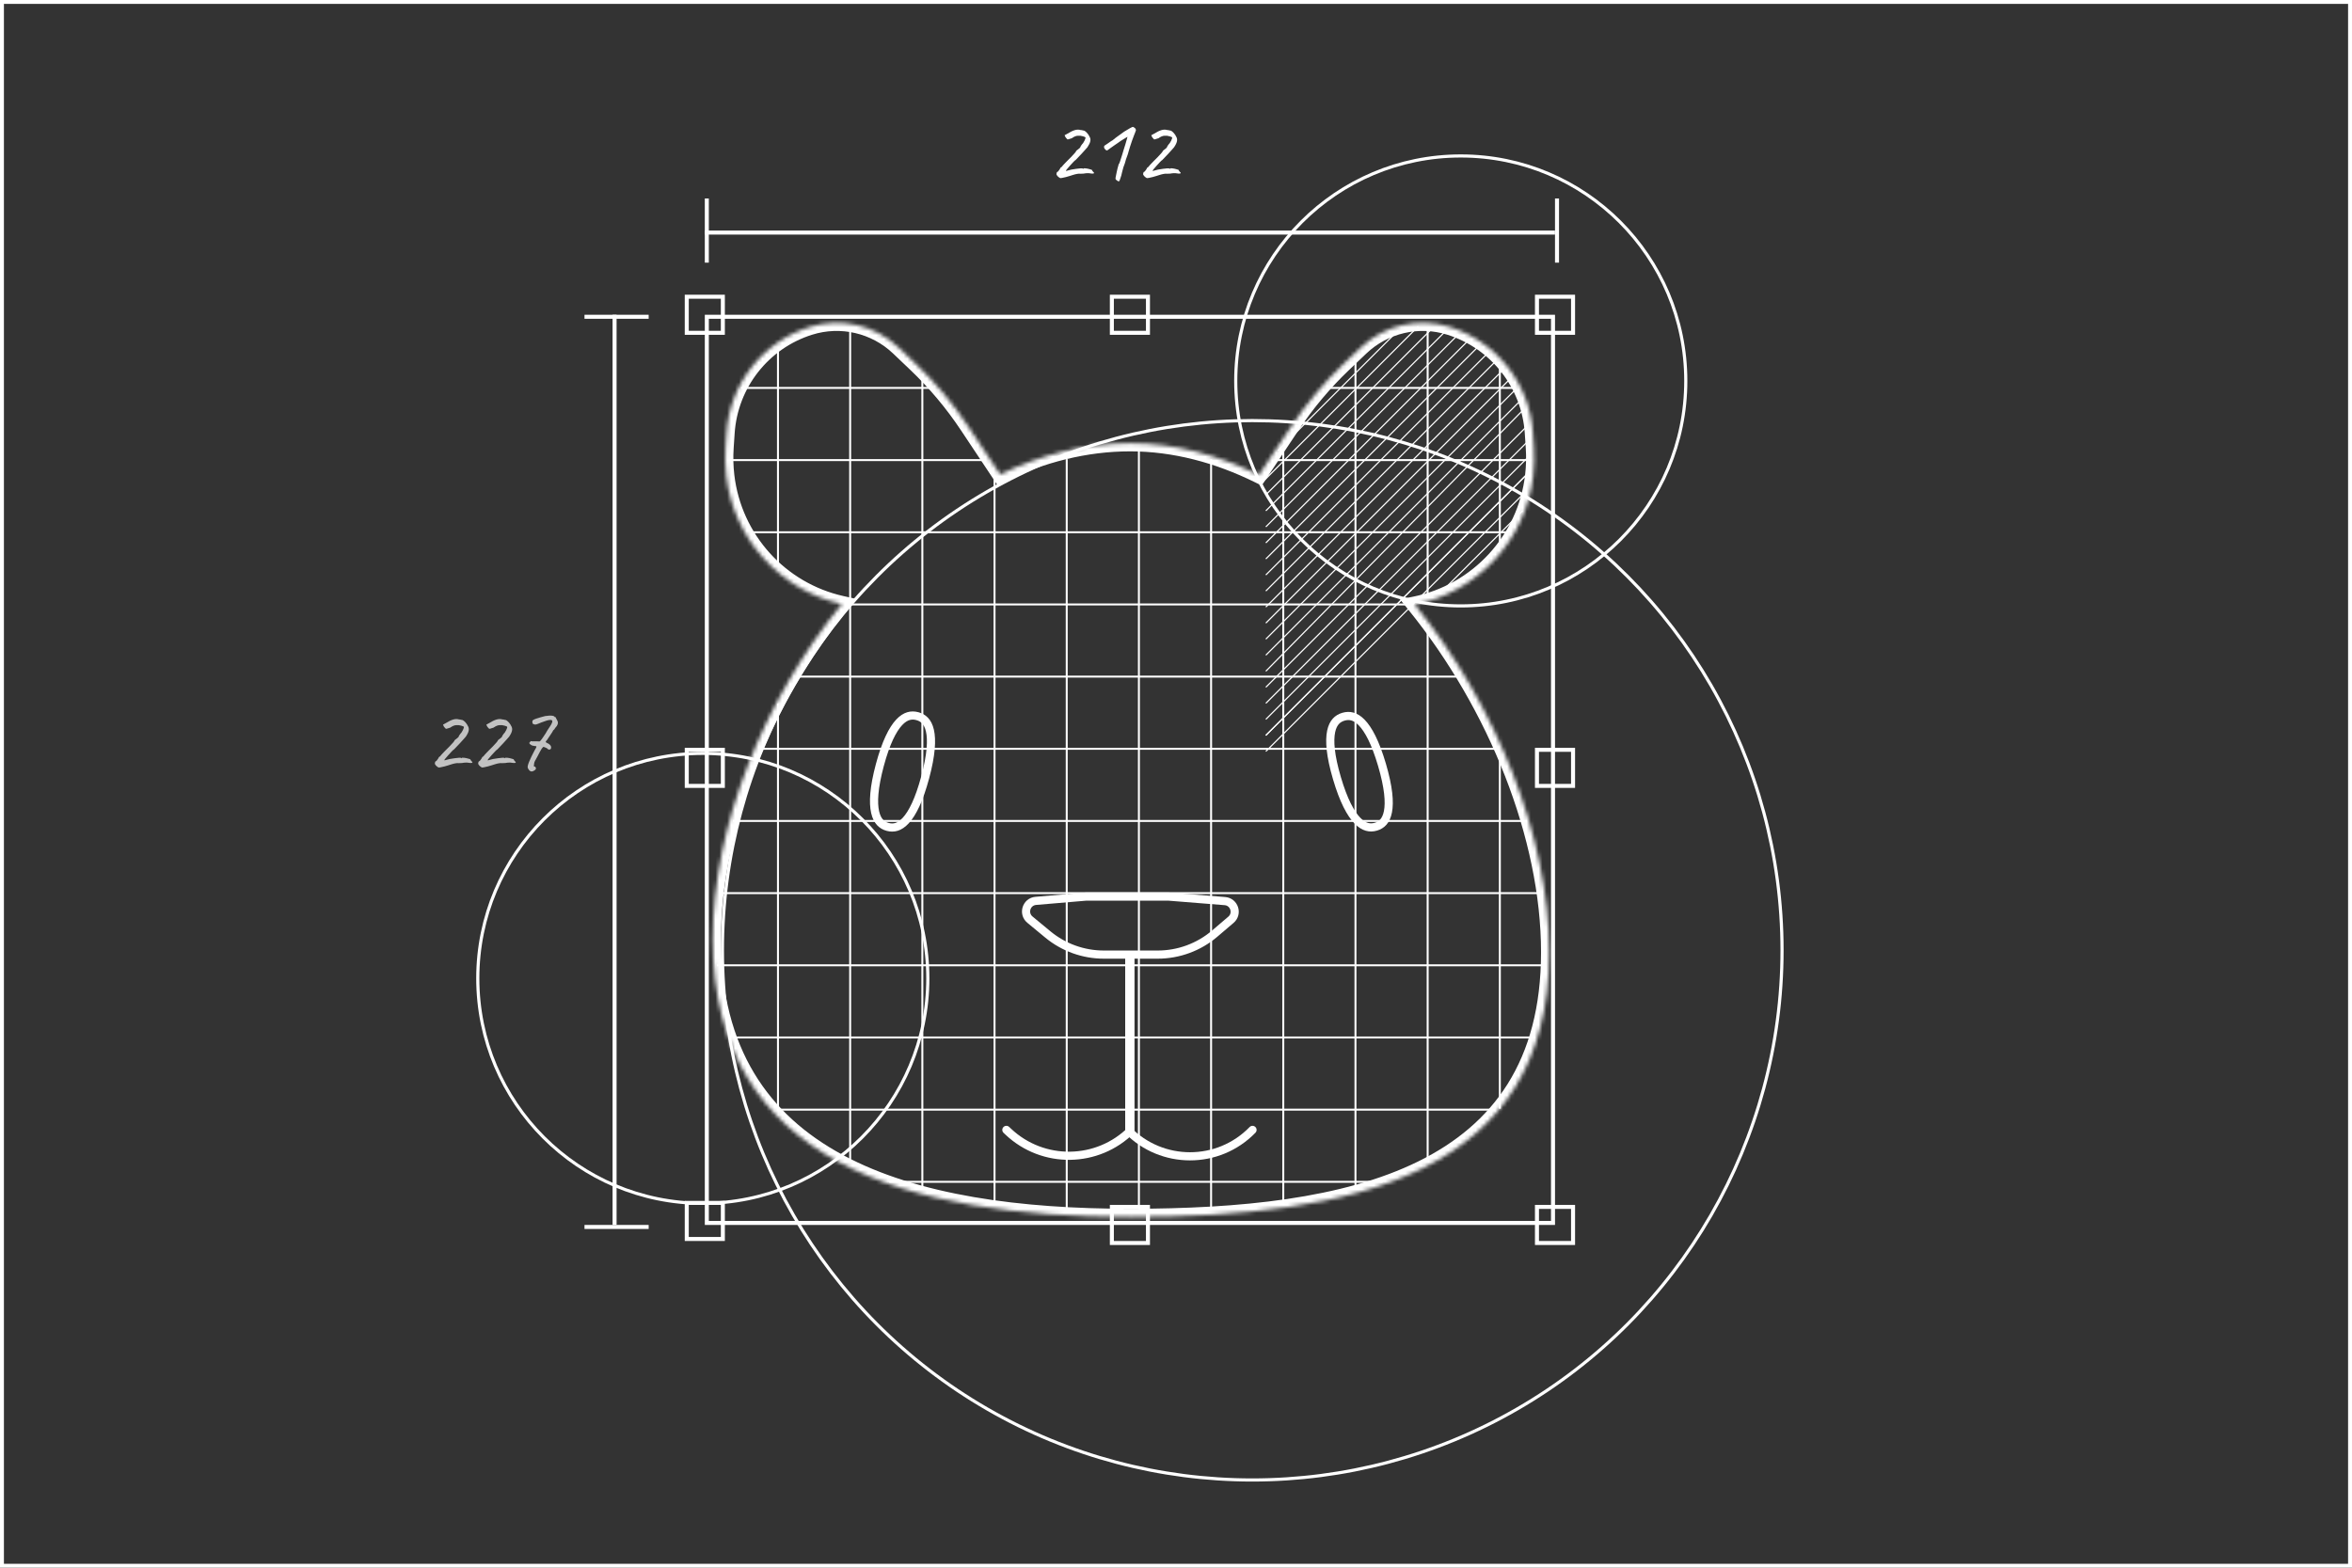 <svg width="600" height="400" viewBox="0 0 600 400" fill="none" xmlns="http://www.w3.org/2000/svg">
<rect x="0" y="0" width="600" height="400" fill="#333333" stroke="none"/>
<rect x="0.5" y="0.5" width="599" height="399" stroke="white"/>
<rect x="180.31" y="80.826" width="215.865" height="231.211" stroke="white" stroke-width="1.023"/>
<path d="M352.549 195.148C354.234 200.881 354.543 204.683 354.066 207.122C353.831 208.324 353.411 209.161 352.901 209.744C352.395 210.324 351.755 210.708 350.987 210.933C350.219 211.159 349.466 211.185 348.716 210.972C347.962 210.757 347.146 210.281 346.288 209.401C344.548 207.615 342.732 204.258 341.047 198.528C339.362 192.795 339.079 189.032 339.578 186.632C339.823 185.45 340.251 184.629 340.768 184.055C341.283 183.482 341.933 183.102 342.708 182.874C343.484 182.646 344.234 182.615 344.973 182.818C345.715 183.021 346.517 183.48 347.359 184.342C349.071 186.093 350.863 189.414 352.549 195.148Z" stroke="white" stroke-width="2.08"/>
<path d="M236.022 198.331C234.473 204.102 232.757 207.508 231.079 209.342C230.251 210.245 229.457 210.741 228.718 210.974C227.984 211.205 227.238 211.198 226.465 210.991C225.692 210.784 225.035 210.413 224.506 209.841C223.974 209.265 223.525 208.433 223.252 207.235C222.698 204.804 222.896 200.993 224.444 195.224C225.992 189.453 227.711 186.093 229.387 184.304C230.212 183.423 231.005 182.945 231.746 182.724C232.483 182.504 233.236 182.518 234.017 182.728C234.797 182.937 235.454 183.301 235.98 183.86C236.507 184.42 236.952 185.229 237.222 186.404C237.771 188.791 237.571 192.558 236.022 198.331Z" stroke="white" stroke-width="2.08"/>
<mask id="path-5-inside-1_190_564" fill="white">
<path fill-rule="evenodd" clip-rule="evenodd" d="M185.259 121.387C184.983 119.003 184.924 116.598 185.084 114.204L185.337 110.407C186.171 97.901 194.59 87.188 206.544 83.421C214.513 80.91 223.217 82.93 229.266 88.694L233.632 92.854C238.605 97.593 243.035 102.87 246.84 108.59L255.128 121.047C265.701 115.969 276.882 113.084 288.289 113.084C299.568 113.084 310.644 116.037 321.142 121.223L329.547 108.59C333.352 102.87 337.782 97.593 342.755 92.854L347.121 88.694C353.17 82.93 361.874 80.91 369.844 83.421C381.797 87.188 390.217 97.901 391.05 110.407L391.303 114.204C391.463 116.598 391.404 119.003 391.128 121.387C389.225 137.797 376.97 151.03 360.909 154.283C381.676 179.912 395.204 213.491 395.204 242.976C395.204 300.211 344.229 310.502 288.289 310.502C232.35 310.502 181.843 296.929 181.843 239.694C181.843 210.764 194.748 178.731 214.735 154.125C199.041 150.619 187.133 137.543 185.259 121.387Z"/>
</mask>
<path d="M185.084 114.204L187.159 114.342L185.084 114.204ZM185.259 121.387L183.193 121.627L185.259 121.387ZM185.337 110.407L183.261 110.268L185.337 110.407ZM206.544 83.421L205.919 81.437L206.544 83.421ZM229.266 88.694L227.831 90.2V90.2L229.266 88.694ZM233.632 92.854L235.067 91.348L233.632 92.854ZM246.84 108.59L248.572 107.437L246.84 108.59ZM255.128 121.047L253.396 122.199L254.398 123.705L256.029 122.922L255.128 121.047ZM321.142 121.223L320.221 123.088L321.861 123.898L322.874 122.375L321.142 121.223ZM329.547 108.59L331.279 109.742V109.742L329.547 108.59ZM342.755 92.854L344.19 94.36L342.755 92.854ZM347.121 88.694L348.556 90.2L347.121 88.694ZM369.844 83.421L369.218 85.405L369.844 83.421ZM391.05 110.407L388.975 110.545V110.545L391.05 110.407ZM391.303 114.204L393.379 114.065V114.065L391.303 114.204ZM391.128 121.387L389.061 121.147V121.147L391.128 121.387ZM360.909 154.283L360.496 152.244L357.132 152.926L359.293 155.593L360.909 154.283ZM214.735 154.125L216.35 155.436L218.469 152.827L215.188 152.095L214.735 154.125ZM183.008 114.065C182.84 116.586 182.902 119.117 183.193 121.627L187.326 121.147C187.064 118.889 187.008 116.611 187.159 114.342L183.008 114.065ZM183.261 110.268L183.008 114.065L187.159 114.342L187.413 110.545L183.261 110.268ZM205.919 81.437C193.147 85.462 184.152 96.908 183.261 110.268L187.413 110.545C188.189 98.895 196.033 88.914 207.169 85.405L205.919 81.437ZM230.701 87.188C224.104 80.902 214.61 78.699 205.919 81.437L207.169 85.405C214.416 83.122 222.331 84.959 227.831 90.2L230.701 87.188ZM235.067 91.348L230.701 87.188L227.831 90.2L232.197 94.36L235.067 91.348ZM248.572 107.437C244.682 101.59 240.152 96.193 235.067 91.348L232.197 94.36C237.058 98.992 241.389 104.151 245.109 109.742L248.572 107.437ZM256.86 119.895L248.572 107.437L245.109 109.742L253.396 122.199L256.86 119.895ZM256.029 122.922C266.363 117.958 277.238 115.164 288.289 115.164V111.004C276.527 111.004 265.039 113.979 254.228 119.172L256.029 122.922ZM288.289 115.164C299.199 115.164 309.962 118.02 320.221 123.088L322.063 119.357C311.327 114.054 299.936 111.004 288.289 111.004V115.164ZM322.874 122.375L331.279 109.742L327.815 107.437L319.41 120.07L322.874 122.375ZM331.279 109.742C334.998 104.151 339.329 98.992 344.19 94.36L341.32 91.348C336.235 96.193 331.706 101.59 327.815 107.437L331.279 109.742ZM344.19 94.36L348.556 90.2L345.686 87.188L341.32 91.348L344.19 94.36ZM348.556 90.2C354.057 84.959 361.972 83.122 369.218 85.405L370.469 81.437C361.777 78.699 352.283 80.902 345.686 87.188L348.556 90.2ZM369.218 85.405C380.355 88.914 388.198 98.895 388.975 110.545L393.126 110.268C392.235 96.908 383.24 85.462 370.469 81.437L369.218 85.405ZM388.975 110.545L389.228 114.342L393.379 114.065L393.126 110.268L388.975 110.545ZM389.228 114.342C389.379 116.611 389.323 118.889 389.061 121.147L393.194 121.627C393.485 119.117 393.547 116.586 393.379 114.065L389.228 114.342ZM389.061 121.147C387.263 136.66 375.678 149.169 360.496 152.244L361.322 156.322C378.262 152.891 391.187 138.934 393.194 121.627L389.061 121.147ZM359.293 155.593C379.822 180.929 393.124 214.059 393.124 242.976H397.285C397.285 212.923 383.529 178.896 362.525 152.973L359.293 155.593ZM393.124 242.976C393.124 256.969 390.012 267.944 384.603 276.568C379.194 285.193 371.398 291.608 361.805 296.336C342.529 305.836 316.219 308.422 288.289 308.422V312.582C316.3 312.582 343.448 310.022 363.644 300.068C373.787 295.069 382.231 288.18 388.128 278.778C394.025 269.376 397.285 257.601 397.285 242.976H393.124ZM288.289 308.422C260.412 308.422 234.227 305.026 215.074 294.729C205.534 289.6 197.775 282.778 192.391 273.831C187.008 264.884 183.923 253.688 183.923 239.694H179.763C179.763 254.317 182.992 266.28 188.827 275.976C194.66 285.671 203.025 292.974 213.104 298.393C233.189 309.191 260.227 312.582 288.289 312.582V308.422ZM183.923 239.694C183.923 211.326 196.605 179.744 216.35 155.436L213.12 152.813C192.89 177.719 179.763 210.201 179.763 239.694H183.923ZM183.193 121.627C185.169 138.666 197.728 152.458 214.282 156.155L215.188 152.095C200.353 148.781 189.096 136.419 187.326 121.147L183.193 121.627Z" fill="white" mask="url(#path-5-inside-1_190_564)"/>
<rect x="287.04" y="243.127" width="2.377" height="46.952" rx="1.189" fill="white"/>
<path d="M262.738 234.652C260.866 233.105 261.816 230.066 264.235 229.86L277.079 228.767H298.095L312.473 229.918C314.881 230.11 315.854 233.117 314.016 234.684L309.87 238.217C305.816 241.671 300.664 243.568 295.338 243.568H281.589C276.379 243.568 271.332 241.753 267.316 238.435L262.738 234.652Z" stroke="white" stroke-width="2.08"/>
<path d="M320.267 289.021C320.667 288.609 320.657 287.951 320.245 287.55C319.833 287.15 319.175 287.16 318.775 287.572L320.267 289.021ZM286.888 289.021C296.026 298.428 311.129 298.428 320.267 289.021L318.775 287.572C310.454 296.138 296.701 296.138 288.38 287.572L286.888 289.021Z" fill="white"/>
<path d="M257.441 287.54C257.023 287.146 256.365 287.165 255.971 287.583C255.577 288.001 255.596 288.659 256.014 289.053L257.441 287.54ZM256.014 289.053L256.504 289.515L257.931 288.001L257.441 287.54L256.014 289.053ZM256.504 289.515C265.782 298.263 280.333 298.049 289.35 289.032L287.879 287.561C279.658 295.782 266.39 295.977 257.931 288.001L256.504 289.515Z" fill="white"/>
<line x1="272.123" y1="117.144" x2="272.123" y2="308.456" stroke="white" stroke-width="0.5"/>
<line x1="290.537" y1="115.098" x2="290.537" y2="308.456" stroke="white" stroke-width="0.5"/>
<line x1="389.523" y1="209.469" x2="186.958" y2="209.469" stroke="white" stroke-width="0.5"/>
<line x1="391.57" y1="264.714" x2="186.959" y2="264.714" stroke="white" stroke-width="0.5"/>
<line x1="381.34" y1="283.129" x2="198.213" y2="283.129" stroke="white" stroke-width="0.5"/>
<line x1="381.34" y1="191.054" x2="194.12" y2="191.054" stroke="white" stroke-width="0.5"/>
<line x1="352.694" y1="301.544" x2="226.858" y2="301.544" stroke="white" stroke-width="0.5"/>
<line x1="372.132" y1="172.639" x2="203.327" y2="172.639" stroke="white" stroke-width="0.5"/>
<line x1="359.855" y1="154.224" x2="215.604" y2="154.224" stroke="white" stroke-width="0.5"/>
<line x1="384.409" y1="135.809" x2="192.074" y2="135.809" stroke="white" stroke-width="0.5"/>
<line x1="251.412" y1="117.394" x2="185.936" y2="117.394" stroke="white" stroke-width="0.5"/>
<line x1="238.112" y1="98.979" x2="189.005" y2="98.979" stroke="white" stroke-width="0.5"/>
<line x1="386.454" y1="98.979" x2="339.394" y2="98.979" stroke="white" stroke-width="0.5"/>
<line x1="390.547" y1="117.394" x2="325.071" y2="117.394" stroke="white" stroke-width="0.5"/>
<line x1="392.594" y1="227.884" x2="183.89" y2="227.884" stroke="white" stroke-width="0.5"/>
<line x1="393.616" y1="246.299" x2="182.867" y2="246.299" stroke="white" stroke-width="0.5"/>
<line x1="308.952" y1="117.144" x2="308.952" y2="308.456" stroke="white" stroke-width="0.5"/>
<line x1="327.368" y1="115.098" x2="327.368" y2="306.409" stroke="white" stroke-width="0.5"/>
<line x1="345.782" y1="91.568" x2="345.782" y2="303.34" stroke="white" stroke-width="0.5"/>
<line x1="364.198" y1="161.136" x2="364.198" y2="296.179" stroke="white" stroke-width="0.5"/>
<line x1="382.613" y1="192.85" x2="382.613" y2="282.879" stroke="white" stroke-width="0.5"/>
<line x1="198.462" y1="179.551" x2="198.462" y2="282.879" stroke="white" stroke-width="0.5"/>
<line x1="382.613" y1="93.614" x2="382.613" y2="138.628" stroke="white" stroke-width="0.5"/>
<line x1="198.462" y1="89.522" x2="198.462" y2="143.744" stroke="white" stroke-width="0.5"/>
<line x1="364.198" y1="84.406" x2="364.198" y2="151.928" stroke="white" stroke-width="0.5"/>
<line x1="253.707" y1="121.236" x2="253.707" y2="306.409" stroke="white" stroke-width="0.5"/>
<line x1="235.293" y1="95.66" x2="235.293" y2="303.34" stroke="white" stroke-width="0.5"/>
<line x1="216.877" y1="84.406" x2="216.877" y2="296.179" stroke="white" stroke-width="0.5"/>
<line x1="322.92" y1="126.246" x2="364.865" y2="84.3" stroke="white" stroke-width="0.3"/>
<line x1="322.92" y1="130.338" x2="368.957" y2="84.3" stroke="white" stroke-width="0.3"/>
<line x1="322.92" y1="134.43" x2="372.026" y2="85.323" stroke="white" stroke-width="0.3"/>
<line x1="322.92" y1="138.522" x2="374.073" y2="87.37" stroke="white" stroke-width="0.3"/>
<line x1="322.92" y1="142.615" x2="377.142" y2="88.393" stroke="white" stroke-width="0.3"/>
<line x1="322.92" y1="146.707" x2="379.188" y2="90.439" stroke="white" stroke-width="0.3"/>
<line x1="322.92" y1="150.799" x2="381.234" y2="92.485" stroke="white" stroke-width="0.3"/>
<line x1="322.92" y1="154.891" x2="383.28" y2="94.531" stroke="white" stroke-width="0.3"/>
<line x1="322.92" y1="158.983" x2="385.326" y2="96.577" stroke="white" stroke-width="0.3"/>
<line x1="322.92" y1="163.076" x2="386.349" y2="99.646" stroke="white" stroke-width="0.3"/>
<line x1="322.92" y1="167.168" x2="387.372" y2="102.715" stroke="white" stroke-width="0.3"/>
<line x1="322.919" y1="171.261" x2="388.395" y2="104.762" stroke="white" stroke-width="0.3"/>
<line x1="322.92" y1="175.352" x2="389.418" y2="108.854" stroke="white" stroke-width="0.3"/>
<line x1="322.92" y1="179.445" x2="389.418" y2="112.946" stroke="white" stroke-width="0.3"/>
<line x1="322.92" y1="183.537" x2="389.418" y2="117.038" stroke="white" stroke-width="0.3"/>
<line x1="322.92" y1="187.629" x2="389.418" y2="121.13" stroke="white" stroke-width="0.3"/>
<line x1="322.92" y1="187.629" x2="389.418" y2="121.13" stroke="white" stroke-width="0.3"/>
<line x1="322.92" y1="191.721" x2="389.418" y2="125.223" stroke="white" stroke-width="0.3"/>
<line x1="367.934" y1="150.799" x2="388.396" y2="130.338" stroke="white" stroke-width="0.3"/>
<line x1="321.897" y1="123.176" x2="361.796" y2="83.277" stroke="white" stroke-width="0.3"/>
<line x1="325.989" y1="114.992" x2="356.681" y2="84.3" stroke="white" stroke-width="0.3"/>
<circle cx="372.644" cy="97.195" r="57.403" stroke="white" stroke-width="0.8"/>
<circle cx="319.445" cy="242.469" r="135.155" stroke="white" stroke-width="0.8"/>
<circle cx="179.286" cy="249.63" r="57.403" stroke="white" stroke-width="0.8"/>
<rect x="283.638" y="307.944" width="9.207" height="9.207" stroke="white" stroke-width="1.023"/>
<rect x="283.638" y="75.71" width="9.207" height="9.207" stroke="white" stroke-width="1.023"/>
<rect x="175.193" y="191.316" width="9.207" height="9.207" stroke="white" stroke-width="1.023"/>
<rect x="392.082" y="307.944" width="9.207" height="9.207" stroke="white" stroke-width="1.023"/>
<rect x="392.082" y="75.71" width="9.207" height="9.207" stroke="white" stroke-width="1.023"/>
<rect x="175.193" y="306.921" width="9.207" height="9.207" stroke="white" stroke-width="1.023"/>
<rect x="175.193" y="75.71" width="9.207" height="9.207" stroke="white" stroke-width="1.023"/>
<rect x="392.082" y="191.316" width="9.207" height="9.207" stroke="white" stroke-width="1.023"/>
<line x1="179.797" y1="59.342" x2="396.685" y2="59.342" stroke="white" stroke-width="1.023"/>
<line x1="180.309" y1="50.645" x2="180.309" y2="67.014" stroke="white" stroke-width="1.023"/>
<line x1="397.197" y1="50.645" x2="397.197" y2="67.014" stroke="white" stroke-width="1.023"/>
<line x1="156.78" y1="80.314" x2="156.78" y2="312.548" stroke="white" stroke-width="1.023"/>
<line x1="165.476" y1="80.826" x2="149.107" y2="80.826" stroke="white" stroke-width="1.023"/>
<line x1="165.476" y1="313.059" x2="149.107" y2="313.059" stroke="white" stroke-width="1.023"/>
<path d="M270.451 45.435C270.385 45.403 270.287 45.345 270.156 45.263C270.041 45.165 269.919 45.059 269.788 44.944C269.673 44.813 269.591 44.699 269.542 44.6C269.493 44.519 269.493 44.371 269.542 44.158C269.608 43.946 269.673 43.839 269.739 43.839C269.788 43.872 269.869 43.815 269.984 43.667C270.099 43.52 270.213 43.365 270.328 43.201C270.442 43.021 270.5 42.914 270.5 42.882C270.516 42.816 270.557 42.767 270.622 42.734C270.704 42.685 270.778 42.636 270.843 42.587C270.925 42.456 271.032 42.325 271.163 42.194C271.31 42.047 271.425 41.924 271.506 41.826C271.637 41.662 271.875 41.417 272.218 41.089C272.562 40.762 272.898 40.426 273.225 40.083C273.569 39.706 273.872 39.379 274.134 39.1C274.395 38.806 274.535 38.601 274.551 38.487C274.551 38.487 274.576 38.462 274.625 38.413C274.69 38.347 274.764 38.29 274.846 38.241C274.927 38.192 275.034 38.11 275.165 37.996C275.312 37.881 275.435 37.775 275.533 37.676C275.566 37.545 275.656 37.365 275.803 37.136C275.967 36.891 276.131 36.686 276.294 36.522C276.425 36.326 276.548 36.113 276.663 35.884C276.777 35.639 276.851 35.458 276.884 35.344C276.933 35.164 276.933 35.057 276.884 35.025C276.834 34.976 276.63 34.894 276.27 34.779C275.877 34.648 275.443 34.599 274.968 34.632C274.51 34.648 273.994 34.861 273.422 35.27C273.192 35.319 272.98 35.385 272.783 35.467C272.603 35.548 272.448 35.581 272.317 35.565C272.251 35.532 272.178 35.458 272.096 35.344C272.014 35.229 271.924 35.123 271.826 35.025L271.58 34.509L272.341 34.092C273.012 33.666 273.618 33.371 274.158 33.208C274.715 33.044 275.222 33.036 275.68 33.183C275.861 33.183 276.024 33.208 276.172 33.257C276.319 33.29 276.393 33.306 276.393 33.306C276.523 33.29 276.687 33.363 276.884 33.527C277.08 33.674 277.268 33.862 277.448 34.092C277.645 34.321 277.792 34.55 277.89 34.779C278.152 35.172 278.234 35.589 278.136 36.031C278.054 36.457 277.808 36.973 277.399 37.578C277.317 37.676 277.137 37.881 276.859 38.192C276.581 38.503 276.262 38.855 275.901 39.248C275.558 39.624 275.238 39.96 274.944 40.255C274.666 40.549 274.486 40.737 274.404 40.819C274.289 40.868 274.093 41.04 273.814 41.335C273.552 41.613 273.266 41.924 272.955 42.268C272.66 42.595 272.407 42.89 272.194 43.152C271.997 43.397 271.916 43.52 271.948 43.52C271.932 43.586 271.957 43.618 272.022 43.618C272.087 43.602 272.194 43.569 272.341 43.52C272.587 43.438 272.906 43.356 273.299 43.275C273.708 43.193 274.125 43.127 274.551 43.078C274.977 43.013 275.345 42.972 275.656 42.955C275.983 42.939 276.172 42.955 276.221 43.005C276.253 43.086 276.278 43.119 276.294 43.103C276.327 43.07 276.343 43.054 276.343 43.054C276.376 42.939 276.581 42.906 276.957 42.955C277.35 43.005 277.702 43.078 278.013 43.176C278.193 43.225 278.332 43.266 278.43 43.299C278.545 43.332 278.602 43.381 278.602 43.447C278.602 43.447 278.619 43.487 278.651 43.569C278.701 43.635 278.774 43.725 278.872 43.839C279.134 44.052 279.167 44.191 278.971 44.257C278.774 44.322 278.349 44.298 277.694 44.183C277.268 44.183 276.916 44.208 276.638 44.257C276.573 44.289 276.433 44.306 276.221 44.306C276.008 44.306 275.803 44.314 275.607 44.33C275.312 44.298 275.018 44.314 274.723 44.38C274.428 44.429 274.076 44.519 273.667 44.65C273.52 44.699 273.291 44.772 272.98 44.87C272.669 44.969 272.333 45.067 271.973 45.165C271.613 45.263 271.285 45.337 270.991 45.386C270.712 45.435 270.532 45.452 270.451 45.435ZM285.482 46.245C285.433 46.278 285.367 46.278 285.286 46.245C285.204 46.229 285.114 46.18 285.016 46.098C284.917 46.033 284.811 45.951 284.696 45.853C284.631 45.787 284.59 45.714 284.574 45.632C284.557 45.533 284.574 45.37 284.623 45.141C284.672 44.911 284.745 44.543 284.844 44.036C284.909 43.708 284.983 43.381 285.065 43.054C285.146 42.726 285.22 42.456 285.286 42.243C285.351 42.014 285.384 41.9 285.384 41.9C285.466 41.867 285.58 41.621 285.728 41.163C285.891 40.705 286.071 40.148 286.268 39.493C286.333 39.264 286.448 38.88 286.611 38.339C286.775 37.799 286.939 37.275 287.103 36.768C287.25 36.293 287.373 35.868 287.471 35.491C287.569 35.098 287.618 34.902 287.618 34.902C287.618 34.902 287.495 34.976 287.25 35.123C287.021 35.254 286.726 35.434 286.366 35.663C286.006 35.876 285.654 36.113 285.31 36.375C285.032 36.539 284.696 36.768 284.303 37.063C283.927 37.357 283.591 37.595 283.297 37.775C282.855 38.118 282.585 38.315 282.487 38.364C282.388 38.397 282.266 38.372 282.118 38.29C281.905 38.11 281.758 37.922 281.676 37.725C281.611 37.529 281.627 37.349 281.725 37.185C281.758 37.169 281.856 37.103 282.02 36.989C282.2 36.874 282.396 36.743 282.609 36.596C282.822 36.449 283.019 36.31 283.199 36.179C283.395 36.048 283.534 35.958 283.616 35.909C283.665 35.909 283.755 35.851 283.886 35.737C284.017 35.622 284.156 35.516 284.303 35.417C284.385 35.319 284.672 35.098 285.163 34.755C285.654 34.411 286.186 34.026 286.759 33.601C287.364 33.224 287.872 32.921 288.281 32.692C288.707 32.463 288.952 32.356 289.018 32.373C289.067 32.373 289.14 32.406 289.239 32.471C289.353 32.537 289.46 32.618 289.558 32.717C289.656 32.815 289.713 32.913 289.73 33.011C289.828 33.126 289.779 33.388 289.582 33.797C289.517 33.944 289.411 34.214 289.263 34.607C289.116 34.984 288.952 35.426 288.772 35.933C288.608 36.424 288.445 36.915 288.281 37.406C288.134 37.881 288.011 38.29 287.913 38.634C287.782 39.141 287.659 39.534 287.545 39.813C287.446 40.091 287.348 40.361 287.25 40.623C287.168 40.868 287.07 41.212 286.955 41.654C286.841 41.916 286.718 42.252 286.587 42.661C286.472 43.054 286.366 43.447 286.268 43.839C286.17 44.216 286.096 44.527 286.047 44.772C285.916 45.132 285.809 45.452 285.728 45.73C285.646 46.008 285.564 46.18 285.482 46.245ZM292.558 45.435C292.493 45.403 292.394 45.345 292.264 45.263C292.149 45.165 292.026 45.059 291.895 44.944C291.781 44.813 291.699 44.699 291.65 44.6C291.601 44.519 291.601 44.371 291.65 44.158C291.715 43.946 291.781 43.839 291.846 43.839C291.895 43.872 291.977 43.815 292.092 43.667C292.206 43.52 292.321 43.365 292.435 43.201C292.55 43.021 292.607 42.914 292.607 42.882C292.624 42.816 292.665 42.767 292.73 42.734C292.812 42.685 292.886 42.636 292.951 42.587C293.033 42.456 293.139 42.325 293.27 42.194C293.418 42.047 293.532 41.924 293.614 41.826C293.745 41.662 293.982 41.417 294.326 41.089C294.67 40.762 295.005 40.426 295.333 40.083C295.676 39.706 295.979 39.379 296.241 39.1C296.503 38.806 296.642 38.601 296.659 38.487C296.659 38.487 296.683 38.462 296.732 38.413C296.798 38.347 296.871 38.29 296.953 38.241C297.035 38.192 297.141 38.11 297.272 37.996C297.42 37.881 297.543 37.775 297.641 37.676C297.673 37.545 297.763 37.365 297.911 37.136C298.075 36.891 298.238 36.686 298.402 36.522C298.533 36.326 298.656 36.113 298.77 35.884C298.885 35.639 298.958 35.458 298.991 35.344C299.04 35.164 299.04 35.057 298.991 35.025C298.942 34.976 298.737 34.894 298.377 34.779C297.984 34.648 297.551 34.599 297.076 34.632C296.618 34.648 296.102 34.861 295.529 35.27C295.3 35.319 295.087 35.385 294.891 35.467C294.711 35.548 294.555 35.581 294.424 35.565C294.359 35.532 294.285 35.458 294.203 35.344C294.121 35.229 294.031 35.123 293.933 35.025L293.688 34.509L294.449 34.092C295.12 33.666 295.726 33.371 296.266 33.208C296.822 33.044 297.33 33.036 297.788 33.183C297.968 33.183 298.132 33.208 298.279 33.257C298.426 33.29 298.5 33.306 298.5 33.306C298.631 33.29 298.795 33.363 298.991 33.527C299.188 33.674 299.376 33.862 299.556 34.092C299.752 34.321 299.9 34.55 299.998 34.779C300.26 35.172 300.342 35.589 300.243 36.031C300.162 36.457 299.916 36.973 299.507 37.578C299.425 37.676 299.245 37.881 298.967 38.192C298.688 38.503 298.369 38.855 298.009 39.248C297.665 39.624 297.346 39.96 297.051 40.255C296.773 40.549 296.593 40.737 296.511 40.819C296.397 40.868 296.2 41.04 295.922 41.335C295.66 41.613 295.374 41.924 295.063 42.268C294.768 42.595 294.514 42.89 294.301 43.152C294.105 43.397 294.023 43.52 294.056 43.52C294.04 43.586 294.064 43.618 294.13 43.618C294.195 43.602 294.301 43.569 294.449 43.52C294.694 43.438 295.014 43.356 295.406 43.275C295.816 43.193 296.233 43.127 296.659 43.078C297.084 43.013 297.452 42.972 297.763 42.955C298.091 42.939 298.279 42.955 298.328 43.005C298.361 43.086 298.386 43.119 298.402 43.103C298.435 43.07 298.451 43.054 298.451 43.054C298.484 42.939 298.688 42.906 299.065 42.955C299.458 43.005 299.81 43.078 300.121 43.176C300.301 43.225 300.44 43.266 300.538 43.299C300.653 43.332 300.71 43.381 300.71 43.447C300.71 43.447 300.726 43.487 300.759 43.569C300.808 43.635 300.882 43.725 300.98 43.839C301.242 44.052 301.275 44.191 301.078 44.257C300.882 44.322 300.456 44.298 299.801 44.183C299.376 44.183 299.024 44.208 298.746 44.257C298.68 44.289 298.541 44.306 298.328 44.306C298.115 44.306 297.911 44.314 297.714 44.33C297.42 44.298 297.125 44.314 296.83 44.38C296.536 44.429 296.184 44.519 295.775 44.65C295.627 44.699 295.398 44.772 295.087 44.87C294.776 44.969 294.441 45.067 294.08 45.165C293.72 45.263 293.393 45.337 293.098 45.386C292.82 45.435 292.64 45.452 292.558 45.435Z" fill="white"/>
<path opacity="0.7" d="M111.877 195.824C111.811 195.792 111.713 195.734 111.582 195.653C111.467 195.554 111.345 195.448 111.214 195.333C111.099 195.202 111.017 195.088 110.968 194.99C110.919 194.908 110.919 194.76 110.968 194.548C111.034 194.335 111.099 194.228 111.165 194.228C111.214 194.261 111.296 194.204 111.41 194.057C111.525 193.909 111.639 193.754 111.754 193.59C111.868 193.41 111.926 193.304 111.926 193.271C111.942 193.205 111.983 193.156 112.048 193.124C112.13 193.074 112.204 193.025 112.269 192.976C112.351 192.845 112.458 192.714 112.589 192.583C112.736 192.436 112.851 192.313 112.932 192.215C113.063 192.051 113.301 191.806 113.644 191.478C113.988 191.151 114.324 190.816 114.651 190.472C114.995 190.095 115.298 189.768 115.56 189.49C115.822 189.195 115.961 188.99 115.977 188.876C115.977 188.876 116.002 188.851 116.051 188.802C116.116 188.737 116.19 188.679 116.272 188.63C116.354 188.581 116.46 188.499 116.591 188.385C116.738 188.27 116.861 188.164 116.959 188.066C116.992 187.935 117.082 187.755 117.229 187.525C117.393 187.28 117.557 187.075 117.72 186.912C117.851 186.715 117.974 186.502 118.089 186.273C118.203 186.028 118.277 185.848 118.31 185.733C118.359 185.553 118.359 185.447 118.31 185.414C118.26 185.365 118.056 185.283 117.696 185.168C117.303 185.037 116.869 184.988 116.394 185.021C115.936 185.037 115.42 185.25 114.848 185.659C114.618 185.708 114.406 185.774 114.209 185.856C114.029 185.938 113.874 185.97 113.743 185.954C113.677 185.921 113.604 185.848 113.522 185.733C113.44 185.618 113.35 185.512 113.252 185.414L113.006 184.898L113.767 184.481C114.438 184.055 115.044 183.761 115.584 183.597C116.141 183.433 116.648 183.425 117.106 183.572C117.287 183.572 117.45 183.597 117.598 183.646C117.745 183.679 117.819 183.695 117.819 183.695C117.949 183.679 118.113 183.752 118.31 183.916C118.506 184.063 118.694 184.252 118.874 184.481C119.071 184.71 119.218 184.939 119.316 185.168C119.578 185.561 119.66 185.979 119.562 186.421C119.48 186.846 119.234 187.362 118.825 187.967C118.743 188.066 118.563 188.27 118.285 188.581C118.007 188.892 117.688 189.244 117.327 189.637C116.984 190.013 116.665 190.349 116.37 190.644C116.092 190.938 115.912 191.127 115.83 191.208C115.715 191.258 115.519 191.429 115.24 191.724C114.979 192.002 114.692 192.313 114.381 192.657C114.086 192.984 113.833 193.279 113.62 193.541C113.423 193.787 113.342 193.909 113.374 193.909C113.358 193.975 113.383 194.007 113.448 194.007C113.514 193.991 113.62 193.958 113.767 193.909C114.013 193.827 114.332 193.746 114.725 193.664C115.134 193.582 115.551 193.516 115.977 193.467C116.403 193.402 116.771 193.361 117.082 193.345C117.409 193.328 117.598 193.345 117.647 193.394C117.679 193.475 117.704 193.508 117.72 193.492C117.753 193.459 117.769 193.443 117.769 193.443C117.802 193.328 118.007 193.295 118.383 193.345C118.776 193.394 119.128 193.467 119.439 193.566C119.619 193.615 119.758 193.656 119.856 193.688C119.971 193.721 120.028 193.77 120.028 193.836C120.028 193.836 120.045 193.877 120.077 193.958C120.127 194.024 120.2 194.114 120.298 194.228C120.56 194.441 120.593 194.58 120.397 194.646C120.2 194.711 119.775 194.687 119.12 194.572C118.694 194.572 118.342 194.597 118.064 194.646C117.999 194.679 117.859 194.695 117.647 194.695C117.434 194.695 117.229 194.703 117.033 194.72C116.738 194.687 116.444 194.703 116.149 194.769C115.854 194.818 115.502 194.908 115.093 195.039C114.946 195.088 114.717 195.161 114.406 195.26C114.095 195.358 113.759 195.456 113.399 195.554C113.039 195.653 112.711 195.726 112.417 195.775C112.139 195.824 111.958 195.841 111.877 195.824ZM122.93 195.824C122.865 195.792 122.767 195.734 122.636 195.653C122.521 195.554 122.398 195.448 122.267 195.333C122.153 195.202 122.071 195.088 122.022 194.99C121.973 194.908 121.973 194.76 122.022 194.548C122.087 194.335 122.153 194.228 122.218 194.228C122.267 194.261 122.349 194.204 122.464 194.057C122.578 193.909 122.693 193.754 122.808 193.59C122.922 193.41 122.98 193.304 122.98 193.271C122.996 193.205 123.037 193.156 123.102 193.124C123.184 193.074 123.258 193.025 123.323 192.976C123.405 192.845 123.512 192.714 123.642 192.583C123.79 192.436 123.904 192.313 123.986 192.215C124.117 192.051 124.355 191.806 124.698 191.478C125.042 191.151 125.378 190.816 125.705 190.472C126.049 190.095 126.352 189.768 126.613 189.49C126.875 189.195 127.014 188.99 127.031 188.876C127.031 188.876 127.055 188.851 127.104 188.802C127.17 188.737 127.244 188.679 127.325 188.63C127.407 188.581 127.514 188.499 127.645 188.385C127.792 188.27 127.915 188.164 128.013 188.066C128.046 187.935 128.136 187.755 128.283 187.525C128.447 187.28 128.61 187.075 128.774 186.912C128.905 186.715 129.028 186.502 129.142 186.273C129.257 186.028 129.331 185.848 129.363 185.733C129.412 185.553 129.412 185.447 129.363 185.414C129.314 185.365 129.11 185.283 128.75 185.168C128.357 185.037 127.923 184.988 127.448 185.021C126.99 185.037 126.474 185.25 125.901 185.659C125.672 185.708 125.459 185.774 125.263 185.856C125.083 185.938 124.927 185.97 124.796 185.954C124.731 185.921 124.657 185.848 124.575 185.733C124.494 185.618 124.404 185.512 124.305 185.414L124.06 184.898L124.821 184.481C125.492 184.055 126.098 183.761 126.638 183.597C127.195 183.433 127.702 183.425 128.16 183.572C128.34 183.572 128.504 183.597 128.651 183.646C128.799 183.679 128.872 183.695 128.872 183.695C129.003 183.679 129.167 183.752 129.363 183.916C129.56 184.063 129.748 184.252 129.928 184.481C130.125 184.71 130.272 184.939 130.37 185.168C130.632 185.561 130.714 185.979 130.616 186.421C130.534 186.846 130.288 187.362 129.879 187.967C129.797 188.066 129.617 188.27 129.339 188.581C129.061 188.892 128.741 189.244 128.381 189.637C128.038 190.013 127.718 190.349 127.424 190.644C127.145 190.938 126.965 191.127 126.884 191.208C126.769 191.258 126.572 191.429 126.294 191.724C126.032 192.002 125.746 192.313 125.435 192.657C125.14 192.984 124.886 193.279 124.674 193.541C124.477 193.787 124.395 193.909 124.428 193.909C124.412 193.975 124.436 194.007 124.502 194.007C124.567 193.991 124.674 193.958 124.821 193.909C125.067 193.827 125.386 193.746 125.779 193.664C126.188 193.582 126.605 193.516 127.031 193.467C127.456 193.402 127.825 193.361 128.136 193.345C128.463 193.328 128.651 193.345 128.7 193.394C128.733 193.475 128.758 193.508 128.774 193.492C128.807 193.459 128.823 193.443 128.823 193.443C128.856 193.328 129.061 193.295 129.437 193.345C129.83 193.394 130.182 193.467 130.493 193.566C130.673 193.615 130.812 193.656 130.91 193.688C131.025 193.721 131.082 193.77 131.082 193.836C131.082 193.836 131.098 193.877 131.131 193.958C131.18 194.024 131.254 194.114 131.352 194.228C131.614 194.441 131.647 194.58 131.45 194.646C131.254 194.711 130.828 194.687 130.174 194.572C129.748 194.572 129.396 194.597 129.118 194.646C129.052 194.679 128.913 194.695 128.7 194.695C128.488 194.695 128.283 194.703 128.087 194.72C127.792 194.687 127.497 194.703 127.203 194.769C126.908 194.818 126.556 194.908 126.147 195.039C126 195.088 125.77 195.161 125.459 195.26C125.148 195.358 124.813 195.456 124.453 195.554C124.093 195.653 123.765 195.726 123.471 195.775C123.192 195.824 123.012 195.841 122.93 195.824ZM135.507 196.831C135.31 196.798 135.138 196.692 134.991 196.512C134.844 196.332 134.721 196.127 134.623 195.898C134.557 195.587 134.688 195.047 135.015 194.278C135.343 193.492 135.785 192.575 136.341 191.528C136.701 190.938 136.873 190.595 136.857 190.496C136.841 190.398 136.685 190.349 136.39 190.349C136.243 190.316 136.071 190.284 135.875 190.251C135.678 190.202 135.556 190.144 135.507 190.079C135.245 189.948 135.089 189.809 135.04 189.662C135.007 189.498 135.065 189.408 135.212 189.391C135.277 189.359 135.302 189.318 135.286 189.269C135.269 189.203 135.269 189.146 135.286 189.097C135.335 189.08 135.392 189.08 135.457 189.097C135.539 189.113 135.621 189.13 135.703 189.146C135.932 189.146 136.104 189.146 136.219 189.146C136.333 189.146 136.48 189.146 136.661 189.146C136.742 189.146 136.841 189.146 136.955 189.146C137.086 189.146 137.201 189.154 137.299 189.17C137.528 189.203 137.684 189.187 137.765 189.121C137.847 189.04 138.003 188.851 138.232 188.557C138.363 188.327 138.567 188.025 138.846 187.648C139.124 187.255 139.37 186.854 139.582 186.445C140.368 185.332 140.802 184.587 140.884 184.211C140.982 183.834 140.794 183.662 140.319 183.695C140.057 183.711 139.762 183.769 139.435 183.867C139.124 183.965 138.658 184.129 138.036 184.358C137.43 184.62 137.004 184.784 136.759 184.849C136.53 184.898 136.325 184.874 136.145 184.775C136.047 184.759 135.965 184.71 135.899 184.628C135.85 184.53 135.818 184.424 135.801 184.309C135.801 184.178 135.809 184.055 135.826 183.941C135.858 183.761 136.194 183.564 136.832 183.351C137.471 183.139 138.207 182.926 139.042 182.713C139.419 182.647 139.779 182.607 140.123 182.59C140.466 182.574 140.761 182.59 141.006 182.639C141.268 182.688 141.432 182.778 141.498 182.909C141.498 182.909 141.514 182.934 141.547 182.983C141.596 183.016 141.628 182.999 141.645 182.934C141.71 182.95 141.759 183.016 141.792 183.13C141.825 183.229 141.89 183.36 141.989 183.523C142.152 183.801 142.25 184.006 142.283 184.137C142.332 184.268 142.332 184.456 142.283 184.702C142.234 184.882 142.152 185.062 142.038 185.242C141.923 185.422 141.833 185.537 141.768 185.586C141.686 185.651 141.62 185.725 141.571 185.807C141.538 185.889 141.522 185.929 141.522 185.929C141.506 185.995 141.457 186.06 141.375 186.126C141.293 186.175 141.211 186.249 141.129 186.347C141.113 186.412 141.072 186.486 141.006 186.568C140.957 186.65 140.925 186.715 140.908 186.764C140.892 186.781 140.826 186.879 140.712 187.059C140.597 187.239 140.458 187.452 140.294 187.697C140.131 187.943 139.975 188.172 139.828 188.385C139.697 188.581 139.607 188.72 139.558 188.802C139.329 189.015 139.214 189.17 139.214 189.269C139.214 189.367 139.32 189.465 139.533 189.563C139.812 189.678 140.041 189.817 140.221 189.981C140.401 190.128 140.524 190.316 140.589 190.545C140.605 190.873 140.565 191.061 140.466 191.11C140.384 191.225 140.253 191.274 140.073 191.258C139.91 191.241 139.803 191.2 139.754 191.135C139.705 191.037 139.591 190.947 139.41 190.865C139.247 190.766 139.083 190.693 138.919 190.644C138.756 190.595 138.649 190.57 138.6 190.57C138.535 190.603 138.469 190.668 138.404 190.766C138.338 190.848 138.265 190.938 138.183 191.037C138.068 191.2 137.913 191.47 137.716 191.847C137.536 192.207 137.348 192.567 137.152 192.927C136.972 193.271 136.832 193.525 136.734 193.688C136.718 193.77 136.669 193.852 136.587 193.934C136.521 194.016 136.472 194.114 136.44 194.228C136.374 194.343 136.317 194.515 136.268 194.744C136.219 194.957 136.194 195.153 136.194 195.333C136.194 195.497 136.219 195.587 136.268 195.603C136.399 195.571 136.489 195.587 136.538 195.653C136.603 195.702 136.652 195.792 136.685 195.923C136.767 196.037 136.742 196.176 136.611 196.34C136.48 196.487 136.309 196.61 136.096 196.708C135.883 196.823 135.687 196.864 135.507 196.831Z" fill="white"/>
</svg>
